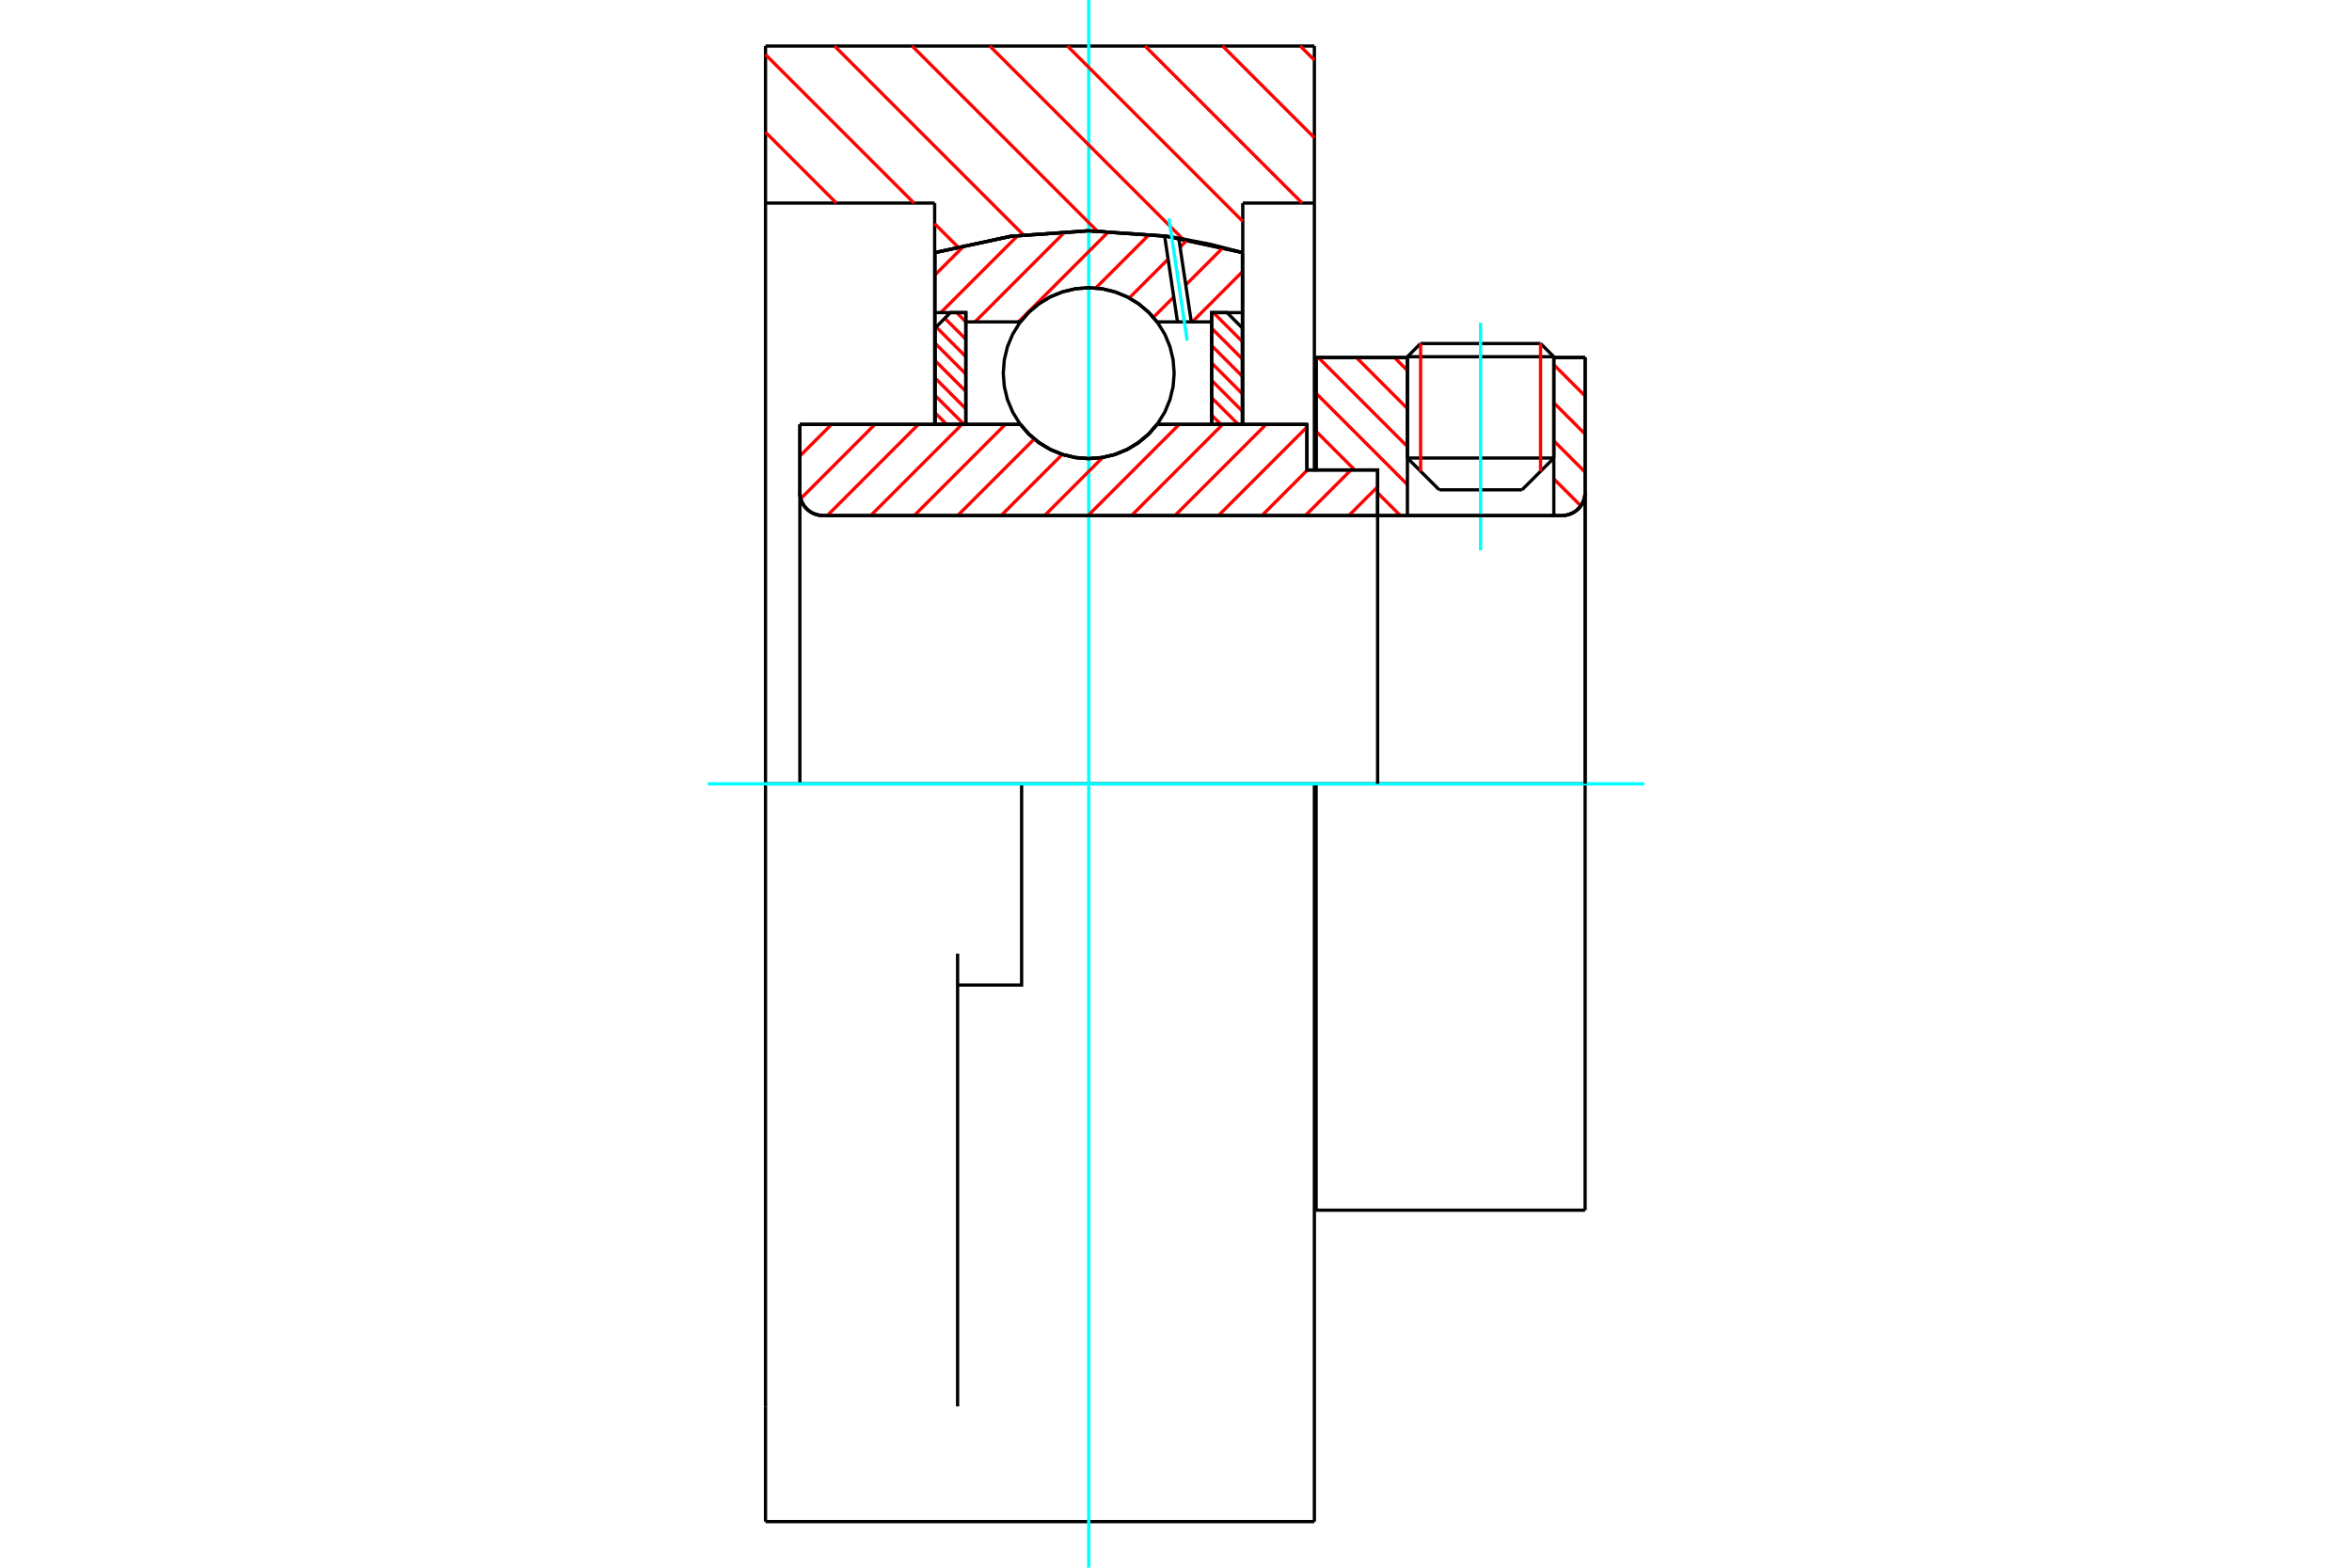 <?xml version="1.0" standalone="no"?>
<!DOCTYPE svg PUBLIC "-//W3C//DTD SVG 1.1//EN"
	"http://www.w3.org/Graphics/SVG/1.1/DTD/svg11.dtd">
<svg xmlns="http://www.w3.org/2000/svg" height="100%" width="100%" viewBox="0 0 36000 24000">
	<rect x="-1800" y="-1200" width="39600" height="26400" style="fill:#FFF"/>
	<g style="fill:none; fill-rule:evenodd" transform="matrix(1 0 0 1 0 0)">
		<g style="fill:none; stroke:#000; stroke-width:50; shape-rendering:geometricPrecision">
			<line x1="20145" y1="12000" x2="20118" y2="12000"/>
			<line x1="20004" y1="7195" x2="20145" y2="7195"/>
			<line x1="20004" y1="6497" x2="20004" y2="7195"/>
			<line x1="12243" y1="6497" x2="15618" y2="6497"/>
			<line x1="17711" y1="6497" x2="20004" y2="6497"/>
			<polyline points="15618,6497 15751,6649 15906,6779 16079,6883 16266,6959 16463,7005 16664,7021 16866,7005 17062,6959 17249,6883 17422,6779 17577,6649 17711,6497"/>
			<polyline points="12243,7540 12247,7595 12260,7649 12281,7700 12310,7747 12346,7789 12388,7825 12435,7854 12487,7875 12540,7888 12596,7893"/>
			<line x1="12243" y1="7540" x2="12243" y2="12000"/>
			<line x1="12243" y1="7540" x2="12243" y2="6497"/>
			<line x1="23783" y1="7012" x2="23783" y2="5473"/>
			<line x1="23296" y1="7499" x2="23783" y2="7012"/>
			<line x1="21542" y1="7012" x2="22029" y2="7499"/>
			<line x1="21542" y1="5473" x2="21542" y2="7012"/>
			<line x1="21542" y1="5473" x2="20145" y2="5473"/>
			<line x1="20145" y1="7195" x2="20145" y2="5473"/>
			<line x1="23909" y1="7893" x2="12596" y2="7893"/>
			<polyline points="23909,7893 23964,7888 24018,7875 24069,7854 24116,7825 24158,7789 24194,7747 24223,7700 24244,7649 24257,7595 24262,7540"/>
			<line x1="24262" y1="5473" x2="24262" y2="7540"/>
			<line x1="24262" y1="5473" x2="23783" y2="5473"/>
			<polyline points="24262,18527 24262,12000 20145,12000"/>
			<line x1="20145" y1="18527" x2="20145" y2="12000"/>
			<line x1="24262" y1="7540" x2="24262" y2="12000"/>
			<line x1="21542" y1="7012" x2="23783" y2="7012"/>
			<line x1="23783" y1="5461" x2="21542" y2="5461"/>
			<line x1="21744" y1="5259" x2="23580" y2="5259"/>
			<line x1="23296" y1="7499" x2="22029" y2="7499"/>
			<line x1="20118" y1="16805" x2="20145" y2="16805"/>
			<polyline points="12243,7540 12247,7595 12260,7649 12281,7700 12310,7747 12346,7789 12388,7825 12435,7854 12487,7875 12540,7888 12596,7893"/>
			<line x1="20145" y1="18527" x2="24262" y2="18527"/>
			<polyline points="23909,7893 23964,7888 24018,7875 24069,7854 24116,7825 24158,7789 24194,7747 24223,7700 24244,7649 24257,7595 24262,7540"/>
			<line x1="21542" y1="5461" x2="21542" y2="5473"/>
			<line x1="23783" y1="5473" x2="23783" y2="5461"/>
			<line x1="21744" y1="5259" x2="21542" y2="5461"/>
			<line x1="23783" y1="5461" x2="23580" y2="5259"/>
			<line x1="15637" y1="12000" x2="11717" y2="12000"/>
			<line x1="20118" y1="12000" x2="15637" y2="12000"/>
			<line x1="14306" y1="3109" x2="11717" y2="3109"/>
			<line x1="14306" y1="3868" x2="14306" y2="3109"/>
			<polyline points="19022,3868 17855,3617 16664,3533 15473,3617 14306,3868"/>
			<line x1="19022" y1="3109" x2="19022" y2="3868"/>
			<line x1="20118" y1="3109" x2="19022" y2="3109"/>
			<line x1="20118" y1="705" x2="20118" y2="3109"/>
			<line x1="11717" y1="705" x2="20118" y2="705"/>
			<line x1="11717" y1="3109" x2="11717" y2="705"/>
			<line x1="20118" y1="12000" x2="20118" y2="23295"/>
			<line x1="20118" y1="3109" x2="20118" y2="7188"/>
			<line x1="19022" y1="3868" x2="19022" y2="6497"/>
			<line x1="11717" y1="23295" x2="11717" y2="21531"/>
			<line x1="14306" y1="6497" x2="14306" y2="3868"/>
			<line x1="11717" y1="12000" x2="11717" y2="3109"/>
			<polyline points="11717,21531 11717,14599 11717,12000"/>
			<line x1="14657" y1="21531" x2="14657" y2="14599"/>
			<polyline points="14657,15080 15637,15080 15637,12000"/>
			<line x1="11717" y1="23295" x2="20118" y2="23295"/>
		</g>
		<g style="fill:none; stroke:#0FF; stroke-width:50; shape-rendering:geometricPrecision">
			<line x1="22662" y1="8425" x2="22662" y2="4941"/>
			<line x1="16664" y1="24000" x2="16664" y2="0"/>
			<line x1="10833" y1="12000" x2="25167" y2="12000"/>
		</g>
		<g style="fill:none; stroke:#F00; stroke-width:50; shape-rendering:geometricPrecision">
			<line x1="19902" y1="705" x2="20118" y2="920"/>
			<line x1="18714" y1="705" x2="20118" y2="2109"/>
			<line x1="17526" y1="705" x2="19931" y2="3109"/>
			<line x1="16338" y1="705" x2="19022" y2="3389"/>
			<line x1="15150" y1="705" x2="18104" y2="3659"/>
			<line x1="13962" y1="705" x2="16794" y2="3537"/>
			<line x1="12774" y1="705" x2="15665" y2="3596"/>
			<line x1="11717" y1="836" x2="13990" y2="3109"/>
			<line x1="14306" y1="3425" x2="14658" y2="3777"/>
			<line x1="11717" y1="2024" x2="12802" y2="3109"/>
		</g>
		<g style="fill:none; stroke:#000; stroke-width:50; shape-rendering:geometricPrecision">
			<polyline points="19022,3868 17855,3617 16664,3533 15473,3617 14306,3868"/>
		</g>
		<g style="fill:none; stroke:#F00; stroke-width:50; shape-rendering:geometricPrecision">
			<line x1="23580" y1="5259" x2="23580" y2="7215"/>
			<line x1="21744" y1="7215" x2="21744" y2="5259"/>
			<line x1="14312" y1="6320" x2="14490" y2="6497"/>
			<line x1="14312" y1="6054" x2="14756" y2="6497"/>
			<line x1="14312" y1="5787" x2="14783" y2="6258"/>
			<line x1="14312" y1="5521" x2="14783" y2="5992"/>
			<line x1="14312" y1="5255" x2="14783" y2="5726"/>
			<line x1="14328" y1="5005" x2="14783" y2="5460"/>
			<line x1="14461" y1="4872" x2="14783" y2="5193"/>
			<line x1="14642" y1="4786" x2="14783" y2="4927"/>
		</g>
		<g style="fill:none; stroke:#000; stroke-width:50; shape-rendering:geometricPrecision">
			<polyline points="14783,6497 14783,4786 14547,4786 14312,5022 14312,6497 14783,6497"/>
		</g>
		<g style="fill:none; stroke:#F00; stroke-width:50; shape-rendering:geometricPrecision">
			<line x1="18572" y1="4786" x2="19016" y2="5230"/>
			<line x1="18546" y1="5026" x2="19016" y2="5496"/>
			<line x1="18546" y1="5292" x2="19016" y2="5762"/>
			<line x1="18546" y1="5558" x2="19016" y2="6029"/>
			<line x1="18546" y1="5824" x2="19016" y2="6295"/>
			<line x1="18546" y1="6090" x2="18953" y2="6497"/>
			<line x1="18546" y1="6356" x2="18687" y2="6497"/>
		</g>
		<g style="fill:none; stroke:#000; stroke-width:50; shape-rendering:geometricPrecision">
			<polyline points="18546,6497 18546,4786 18781,4786 19016,5022 19016,6497 18546,6497"/>
			<polyline points="17972,5713 17956,5508 17908,5308 17830,5119 17722,4944 17589,4788 17433,4654 17258,4547 17068,4469 16869,4421 16664,4405 16460,4421 16260,4469 16070,4547 15895,4654 15739,4788 15606,4944 15499,5119 15420,5308 15372,5508 15356,5713 15372,5917 15420,6117 15499,6306 15606,6481 15739,6638 15895,6771 16070,6878 16260,6957 16460,7005 16664,7021 16869,7005 17068,6957 17258,6878 17433,6771 17589,6638 17722,6481 17830,6306 17908,6117 17956,5917 17972,5713"/>
		</g>
		<g style="fill:none; stroke:#F00; stroke-width:50; shape-rendering:geometricPrecision">
			<line x1="24254" y1="5473" x2="24262" y2="5481"/>
			<line x1="23783" y1="5584" x2="24262" y2="6063"/>
			<line x1="23783" y1="6166" x2="24262" y2="6646"/>
			<line x1="23783" y1="6749" x2="24262" y2="7228"/>
			<line x1="23783" y1="7331" x2="24196" y2="7744"/>
			<line x1="21343" y1="5473" x2="21542" y2="5672"/>
			<line x1="20761" y1="5473" x2="21542" y2="6255"/>
			<line x1="20179" y1="5473" x2="21542" y2="6837"/>
			<line x1="20145" y1="6022" x2="21542" y2="7419"/>
			<line x1="20145" y1="6604" x2="20736" y2="7195"/>
			<line x1="21086" y1="7545" x2="21434" y2="7893"/>
			<line x1="20145" y1="7186" x2="20154" y2="7195"/>
		</g>
		<g style="fill:none; stroke:#000; stroke-width:50; shape-rendering:geometricPrecision">
			<line x1="24262" y1="12000" x2="24262" y2="5473"/>
			<polyline points="23909,7893 23964,7888 24018,7875 24069,7854 24116,7825 24158,7789 24194,7747 24223,7700 24244,7649 24257,7595 24262,7540"/>
			<polyline points="23909,7893 23783,7893 23783,5473"/>
			<polyline points="23783,7893 21542,7893 21542,5473"/>
			<polyline points="21542,7893 21086,7893 21086,12000"/>
			<polyline points="21086,7893 21086,7195 20145,7195 20145,5473 21542,5473"/>
			<line x1="23783" y1="5473" x2="24262" y2="5473"/>
		</g>
		<g style="fill:none; stroke:#F00; stroke-width:50; shape-rendering:geometricPrecision">
			<line x1="19016" y1="4160" x2="18249" y2="4928"/>
			<line x1="18721" y1="3790" x2="18149" y2="4362"/>
			<line x1="17966" y1="4546" x2="17654" y2="4858"/>
			<line x1="18175" y1="3671" x2="18063" y2="3783"/>
			<line x1="17879" y1="3967" x2="17285" y2="4561"/>
			<line x1="17593" y1="3588" x2="16771" y2="4410"/>
			<line x1="16973" y1="3542" x2="15588" y2="4928"/>
			<line x1="16308" y1="3542" x2="14923" y2="4928"/>
			<line x1="15580" y1="3605" x2="14399" y2="4786"/>
			<line x1="14770" y1="3750" x2="14312" y2="4208"/>
		</g>
		<g style="fill:none; stroke:#000; stroke-width:50; shape-rendering:geometricPrecision">
			<polyline points="14312,6497 14312,4786 14312,3866"/>
			<polyline points="17826,3613 16647,3533 15468,3618 14312,3866"/>
			<polyline points="18042,3646 17935,3628 17826,3613"/>
			<polyline points="19016,3866 18533,3741 18042,3646"/>
			<polyline points="19016,3866 19016,4786 18546,4786 18546,4928 18546,6497"/>
			<polyline points="18546,4928 18234,4928 18023,4928 17711,4928 17577,4776 17422,4647 17249,4543 17062,4467 16866,4420 16664,4405 16463,4420 16266,4467 16079,4543 15906,4647 15751,4776 15618,4928 14783,4928 14783,6497"/>
			<polyline points="14783,4928 14783,4786 14312,4786"/>
			<line x1="19016" y1="4786" x2="19016" y2="6497"/>
		</g>
		<g style="fill:none; stroke:#0FF; stroke-width:50; shape-rendering:geometricPrecision">
			<line x1="18171" y1="5214" x2="17892" y2="3343"/>
		</g>
		<g style="fill:none; stroke:#000; stroke-width:50; shape-rendering:geometricPrecision">
			<line x1="18023" y1="4928" x2="17826" y2="3613"/>
			<line x1="18234" y1="4928" x2="18042" y2="3646"/>
		</g>
		<g style="fill:none; stroke:#F00; stroke-width:50; shape-rendering:geometricPrecision">
			<line x1="21086" y1="7452" x2="20645" y2="7893"/>
			<line x1="20678" y1="7195" x2="19980" y2="7893"/>
			<line x1="20012" y1="7195" x2="19315" y2="7893"/>
			<line x1="20004" y1="6538" x2="18650" y2="7893"/>
			<line x1="19379" y1="6497" x2="17984" y2="7893"/>
			<line x1="18714" y1="6497" x2="17319" y2="7893"/>
			<line x1="18049" y1="6497" x2="16654" y2="7893"/>
			<line x1="16879" y1="7002" x2="15988" y2="7893"/>
			<line x1="16260" y1="6956" x2="15323" y2="7893"/>
			<line x1="15831" y1="6720" x2="14658" y2="7893"/>
			<line x1="15388" y1="6497" x2="13993" y2="7893"/>
			<line x1="14723" y1="6497" x2="13327" y2="7893"/>
			<line x1="14057" y1="6497" x2="12662" y2="7893"/>
			<line x1="13392" y1="6497" x2="12256" y2="7634"/>
			<line x1="12727" y1="6497" x2="12243" y2="6982"/>
		</g>
		<g style="fill:none; stroke:#000; stroke-width:50; shape-rendering:geometricPrecision">
			<polyline points="12243,6497 12243,7540 12247,7595 12260,7649 12281,7700 12310,7747 12346,7789 12388,7825 12435,7854 12487,7875 12540,7888 12596,7893 21086,7893 21086,7195 20004,7195 20004,6497 17711,6497"/>
			<polyline points="15618,6497 15751,6649 15906,6779 16079,6883 16266,6959 16463,7005 16664,7021 16866,7005 17062,6959 17249,6883 17422,6779 17577,6649 17711,6497"/>
			<polyline points="15618,6497 12713,6497 12243,6497"/>
		</g>
	</g>
</svg>

